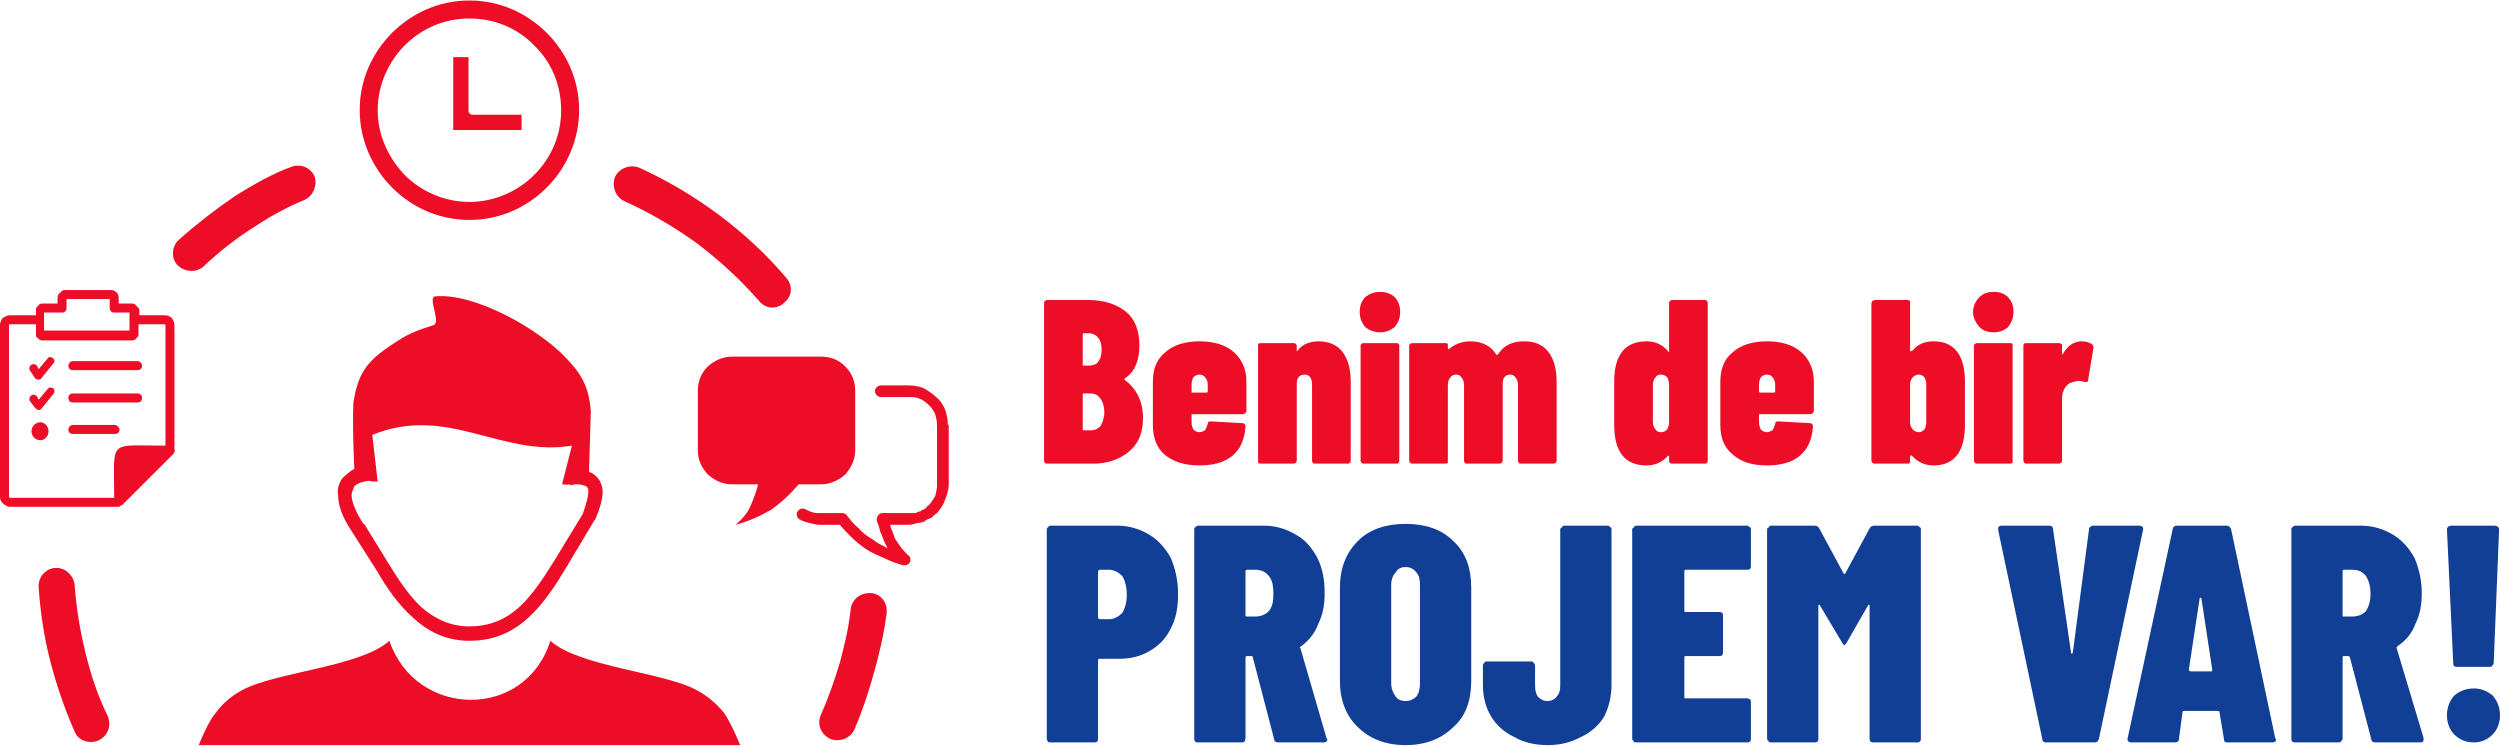 <?xml version="1.0" encoding="UTF-8"?>
<!DOCTYPE svg PUBLIC "-//W3C//DTD SVG 1.1//EN" "http://www.w3.org/Graphics/SVG/1.1/DTD/svg11.dtd">
<!-- Creator: CorelDRAW 2020 (64-Bit) -->
<svg xmlns="http://www.w3.org/2000/svg" xml:space="preserve" width="456px" height="136px" version="1.1" style="shape-rendering:geometricPrecision; text-rendering:geometricPrecision; image-rendering:optimizeQuality; fill-rule:evenodd; clip-rule:evenodd"
viewBox="0 0 27.8 8.28"
 xmlns:xlink="http://www.w3.org/1999/xlink"
 xmlns:xodm="http://www.corel.com/coreldraw/odm/2003">
 <defs>
  <style type="text/css">
   <![CDATA[
    .fil2 {fill:#ED0D27}
    .fil1 {fill:#113F95;fill-rule:nonzero}
    .fil0 {fill:#ED0D27;fill-rule:nonzero}
   ]]>
  </style>
 </defs>
 <g id="Layer_x0020_1">
  <path class="fil0" d="M12.71 4.64c0,0.17 -0.05,0.29 -0.16,0.38 -0.1,0.08 -0.23,0.13 -0.39,0.13l-0.52 0c-0.01,0 -0.01,0 -0.02,-0.01 -0.01,-0.01 -0.01,-0.01 -0.01,-0.02l0 -1.75c0,-0.01 0,-0.02 0.01,-0.03 0.01,0 0.01,-0.01 0.02,-0.01l0.46 0c0.18,0 0.32,0.05 0.42,0.13 0.1,0.08 0.15,0.21 0.15,0.38 0,0.16 -0.05,0.29 -0.16,0.36 -0.01,0.01 -0.01,0.01 0,0.02 0.13,0.1 0.2,0.24 0.2,0.42zm-0.66 -0.94c-0.01,0 -0.01,0.01 -0.01,0.02l0 0.33c0,0.01 0,0.01 0.01,0.01l0.05 0c0.05,0 0.09,-0.01 0.11,-0.04 0.03,-0.04 0.04,-0.08 0.04,-0.14 0,-0.05 -0.01,-0.1 -0.04,-0.13 -0.02,-0.03 -0.06,-0.05 -0.11,-0.05l-0.05 0zm0.08 1.08c0.05,0 0.08,-0.02 0.11,-0.05 0.02,-0.04 0.04,-0.09 0.04,-0.15 0,-0.07 -0.02,-0.12 -0.04,-0.15 -0.03,-0.04 -0.06,-0.06 -0.11,-0.06l-0.08 0c-0.01,0 -0.01,0 -0.01,0.01l0 0.39c0,0 0,0.01 0.01,0.01l0.08 0zm1.73 -0.21c0,0 -0.01,0.01 -0.01,0.02 -0.01,0 -0.02,0.01 -0.02,0.01l-0.57 0c-0.01,0 -0.01,0 -0.01,0.01l0 0.08c0,0.03 0.01,0.06 0.02,0.08 0.02,0.02 0.04,0.03 0.07,0.03 0.02,0 0.04,-0.01 0.06,-0.02 0.01,-0.02 0.02,-0.04 0.03,-0.07 0,-0.02 0.01,-0.03 0.03,-0.03l0.36 0.02c0.01,0 0.02,0.01 0.02,0.01 0.01,0.01 0.01,0.02 0.01,0.03 -0.02,0.28 -0.19,0.43 -0.51,0.43 -0.17,0 -0.29,-0.04 -0.39,-0.12 -0.09,-0.08 -0.13,-0.19 -0.13,-0.33l0 -0.48c0,-0.14 0.04,-0.25 0.14,-0.33 0.09,-0.08 0.22,-0.12 0.38,-0.12 0.16,0 0.29,0.04 0.38,0.12 0.09,0.08 0.14,0.19 0.14,0.33l0 0.33zm-0.52 -0.41c-0.03,0 -0.05,0.01 -0.07,0.03 -0.01,0.02 -0.02,0.05 -0.02,0.08l0 0.08c0,0.01 0,0.01 0.01,0.01l0.15 0c0.01,0 0.02,0 0.02,-0.01l0 -0.08c0,-0.03 -0.01,-0.06 -0.03,-0.08 -0.01,-0.02 -0.04,-0.03 -0.06,-0.03zm1.32 -0.37c0.12,0 0.21,0.04 0.27,0.12 0.06,0.08 0.09,0.19 0.09,0.33l0 0.88c0,0.01 0,0.01 -0.01,0.02 -0.01,0.01 -0.01,0.01 -0.02,0.01l-0.37 0c-0.01,0 -0.02,0 -0.02,-0.01 -0.01,-0.01 -0.01,-0.01 -0.01,-0.02l0 -0.85c0,-0.07 -0.03,-0.11 -0.08,-0.11 -0.03,0 -0.06,0.01 -0.07,0.03 -0.02,0.02 -0.02,0.05 -0.02,0.09l0 0.84c0,0.01 -0.01,0.01 -0.01,0.02 -0.01,0.01 -0.02,0.01 -0.03,0.01l-0.36 0c-0.01,0 -0.02,0 -0.03,-0.01 0,-0.01 0,-0.01 0,-0.02l0 -1.28c0,-0.01 0,-0.02 0,-0.02 0.01,-0.01 0.02,-0.01 0.03,-0.01l0.36 0c0.01,0 0.02,0 0.03,0.01 0,0 0.01,0.01 0.01,0.02l0 0.05c0,0.01 0,0.01 0,0.01 0.01,0 0.01,-0.01 0.02,-0.02 0.05,-0.06 0.13,-0.09 0.22,-0.09zm0.5 1.36c-0.01,0 -0.01,0 -0.02,-0.01 -0.01,-0.01 -0.01,-0.01 -0.01,-0.02l0 -1.28c0,-0.01 0,-0.02 0.01,-0.02 0.01,-0.01 0.01,-0.01 0.02,-0.01l0.37 0c0.01,0 0.02,0 0.02,0.01 0.01,0 0.01,0.01 0.01,0.02l0 1.28c0,0.01 0,0.01 -0.01,0.02 0,0.01 -0.01,0.01 -0.02,0.01l-0.37 0zm0.19 -1.46c-0.07,0 -0.12,-0.02 -0.17,-0.06 -0.04,-0.05 -0.06,-0.1 -0.06,-0.17 0,-0.06 0.02,-0.12 0.06,-0.16 0.05,-0.04 0.1,-0.06 0.17,-0.06 0.06,0 0.12,0.02 0.16,0.06 0.04,0.04 0.06,0.1 0.06,0.16 0,0.07 -0.02,0.12 -0.06,0.17 -0.05,0.04 -0.1,0.06 -0.16,0.06zm1.6 0.1c0.12,0 0.21,0.04 0.27,0.12 0.06,0.08 0.09,0.19 0.09,0.34l0 0.87c0,0.01 -0.01,0.01 -0.01,0.02 -0.01,0.01 -0.02,0.01 -0.02,0.01l-0.37 0c-0.01,0 -0.02,0 -0.02,-0.01 -0.01,-0.01 -0.01,-0.01 -0.01,-0.02l0 -0.84c0,-0.04 -0.01,-0.07 -0.03,-0.09 -0.01,-0.02 -0.03,-0.03 -0.06,-0.03 -0.02,0 -0.05,0.01 -0.06,0.03 -0.02,0.02 -0.02,0.05 -0.02,0.09l0 0.84c0,0.01 -0.01,0.01 -0.01,0.02 -0.01,0.01 -0.02,0.01 -0.03,0.01l-0.36 0c-0.01,0 -0.02,0 -0.02,-0.01 -0.01,-0.01 -0.01,-0.01 -0.01,-0.02l0 -0.84c0,-0.04 -0.01,-0.07 -0.03,-0.09 -0.01,-0.02 -0.03,-0.03 -0.06,-0.03 -0.02,0 -0.05,0.01 -0.06,0.03 -0.02,0.02 -0.03,0.05 -0.03,0.09l0 0.84c0,0.01 0,0.01 0,0.02 -0.01,0.01 -0.02,0.01 -0.03,0.01l-0.36 0c-0.01,0 -0.02,0 -0.03,-0.01 0,-0.01 -0.01,-0.01 -0.01,-0.02l0 -1.28c0,-0.01 0.01,-0.02 0.01,-0.02 0.01,-0.01 0.02,-0.01 0.03,-0.01l0.36 0c0.01,0 0.02,0 0.03,0.01 0,0 0,0.01 0,0.02l0 0.03c0,0 0.01,0 0.01,0.01 0,0 0.01,0 0.01,-0.01 0.06,-0.05 0.14,-0.08 0.23,-0.08 0.13,0 0.23,0.05 0.29,0.15l0 0c0.01,0 0.02,0 0.02,-0.01 0.07,-0.1 0.16,-0.14 0.29,-0.14zm1.61 -0.42c0,-0.01 0,-0.02 0.01,-0.03 0.01,0 0.01,-0.01 0.02,-0.01l0.37 0c0.01,0 0.02,0.01 0.02,0.01 0.01,0.01 0.01,0.02 0.01,0.03l0 1.75c0,0.01 0,0.01 -0.01,0.02 0,0.01 -0.01,0.01 -0.02,0.01l-0.37 0c-0.01,0 -0.01,0 -0.02,-0.01 -0.01,-0.01 -0.01,-0.01 -0.01,-0.02l0 -0.05c0,-0.01 0,-0.01 0,-0.01 -0.01,0 -0.01,0 -0.01,0 -0.06,0.07 -0.14,0.11 -0.24,0.11 -0.24,0 -0.36,-0.15 -0.36,-0.45l0 -0.48c0,-0.3 0.12,-0.45 0.36,-0.45 0.1,0 0.18,0.04 0.24,0.11 0,0.01 0,0.01 0.01,0.01 0,0 0,-0.01 0,-0.01l0 -0.53zm-0.09 1.43c0.03,0 0.05,-0.01 0.07,-0.03 0.01,-0.02 0.02,-0.05 0.02,-0.08l0 -0.42c0,-0.03 -0.01,-0.06 -0.02,-0.08 -0.02,-0.02 -0.04,-0.03 -0.07,-0.03 -0.03,0 -0.05,0.01 -0.06,0.03 -0.02,0.02 -0.03,0.05 -0.03,0.08l0 0.42c0,0.03 0.01,0.06 0.03,0.08 0.01,0.02 0.03,0.03 0.06,0.03zm1.7 -0.23c0,0 -0.01,0.01 -0.01,0.02 -0.01,0 -0.02,0.01 -0.02,0.01l-0.57 0c-0.01,0 -0.01,0 -0.01,0.01l0 0.08c0,0.03 0.01,0.06 0.02,0.08 0.02,0.02 0.04,0.03 0.07,0.03 0.02,0 0.04,-0.01 0.06,-0.02 0.01,-0.02 0.02,-0.04 0.03,-0.07 0,-0.02 0.01,-0.03 0.03,-0.03l0.36 0.02c0.01,0 0.02,0.01 0.02,0.01 0.01,0.01 0.01,0.02 0.01,0.03 -0.02,0.28 -0.19,0.43 -0.51,0.43 -0.17,0 -0.29,-0.04 -0.38,-0.12 -0.1,-0.08 -0.14,-0.19 -0.14,-0.33l0 -0.48c0,-0.14 0.04,-0.25 0.14,-0.33 0.09,-0.08 0.22,-0.12 0.38,-0.12 0.16,0 0.29,0.04 0.38,0.12 0.09,0.08 0.14,0.19 0.14,0.33l0 0.33zm-0.52 -0.41c-0.03,0 -0.05,0.01 -0.07,0.03 -0.01,0.02 -0.02,0.05 -0.02,0.08l0 0.08c0,0.01 0,0.01 0.01,0.01l0.15 0c0.01,0 0.02,0 0.02,-0.01l0 -0.08c0,-0.03 -0.01,-0.06 -0.03,-0.08 -0.01,-0.02 -0.04,-0.03 -0.06,-0.03zm1.85 -0.37c0.23,0 0.35,0.15 0.35,0.45l0 0.48c0,0.3 -0.12,0.45 -0.35,0.45 -0.1,0 -0.18,-0.04 -0.24,-0.11 0,0 -0.01,0 -0.01,0 0,0 -0.01,0 -0.01,0.01l0 0.05c0,0.01 0,0.01 0,0.02 -0.01,0.01 -0.02,0.01 -0.03,0.01l-0.36 0c-0.01,0 -0.02,0 -0.03,-0.01 0,-0.01 -0.01,-0.01 -0.01,-0.02l0 -1.75c0,-0.01 0.01,-0.02 0.01,-0.03 0.01,0 0.02,-0.01 0.03,-0.01l0.36 0c0.01,0 0.02,0.01 0.03,0.01 0,0.01 0,0.02 0,0.03l0 0.53c0,0 0.01,0 0.01,0 0,0 0.01,0 0.03,-0.02 0.05,-0.06 0.13,-0.09 0.22,-0.09zm-0.08 0.48c0,-0.03 -0.01,-0.06 -0.02,-0.08 -0.02,-0.02 -0.04,-0.03 -0.06,-0.03 -0.03,0 -0.05,0.01 -0.07,0.03 -0.02,0.02 -0.03,0.05 -0.03,0.08l0 0.42c0,0.03 0.01,0.06 0.03,0.08 0.02,0.02 0.04,0.03 0.07,0.03 0.02,0 0.04,-0.01 0.06,-0.03 0.01,-0.02 0.02,-0.05 0.02,-0.08l0 -0.42zm0.57 0.88c-0.01,0 -0.02,0 -0.03,-0.01 0,-0.01 -0.01,-0.01 -0.01,-0.02l0 -1.28c0,-0.01 0.01,-0.02 0.01,-0.02 0.01,-0.01 0.02,-0.01 0.03,-0.01l0.36 0c0.01,0 0.02,0 0.03,0.01 0,0 0,0.01 0,0.02l0 1.28c0,0.01 0,0.01 0,0.02 -0.01,0.01 -0.02,0.01 -0.03,0.01l-0.36 0zm0.18 -1.46c-0.07,0 -0.12,-0.02 -0.16,-0.06 -0.04,-0.05 -0.07,-0.1 -0.07,-0.17 0,-0.06 0.03,-0.12 0.07,-0.16 0.04,-0.04 0.09,-0.06 0.16,-0.06 0.07,0 0.12,0.02 0.16,0.06 0.04,0.04 0.06,0.1 0.06,0.16 0,0.07 -0.02,0.12 -0.06,0.17 -0.04,0.04 -0.1,0.06 -0.16,0.06zm0.98 0.1c0.04,0 0.08,0.01 0.11,0.03 0.01,0.01 0.02,0.02 0.02,0.04l-0.06 0.36c0,0.02 -0.02,0.03 -0.04,0.02 -0.02,0 -0.04,-0.01 -0.06,-0.01 -0.03,0 -0.06,0.01 -0.09,0.02 -0.03,0.01 -0.05,0.03 -0.07,0.06 -0.02,0.04 -0.03,0.07 -0.03,0.11l0 0.69c0,0.01 0,0.02 -0.01,0.03 -0.01,0 -0.01,0.01 -0.02,0.01l-0.37 0c-0.01,0 -0.02,-0.01 -0.02,-0.01 -0.01,-0.01 -0.01,-0.02 -0.01,-0.03l0 -1.27c0,-0.01 0,-0.02 0.01,-0.02 0,-0.01 0.01,-0.01 0.02,-0.01l0.37 0c0.01,0 0.01,0 0.02,0.01 0.01,0 0.01,0.01 0.01,0.02l0 0.08c0,0.01 0,0.01 0,0.01 0.01,0.01 0.01,0 0.01,0 0.05,-0.09 0.12,-0.14 0.21,-0.14z"/>
  <path class="fil1" d="M12.43 5.84c0.13,0 0.25,0.04 0.35,0.1 0.1,0.06 0.18,0.15 0.24,0.26 0.05,0.12 0.08,0.25 0.08,0.4 0,0.14 -0.02,0.27 -0.08,0.38 -0.05,0.11 -0.13,0.19 -0.23,0.25 -0.1,0.06 -0.21,0.09 -0.34,0.09l-0.22 0c-0.01,0 -0.02,0 -0.02,0.02l0 0.87c0,0.01 0,0.02 -0.01,0.03 -0.01,0.01 -0.02,0.01 -0.03,0.01l-0.49 0c-0.01,0 -0.02,0 -0.03,-0.01 0,-0.01 -0.01,-0.02 -0.01,-0.03l0 -2.33c0,-0.01 0.01,-0.02 0.01,-0.02 0.01,-0.01 0.02,-0.02 0.03,-0.02l0.75 0zm-0.1 1.04c0.06,0 0.11,-0.03 0.15,-0.07 0.03,-0.05 0.05,-0.12 0.05,-0.2 0,-0.09 -0.02,-0.16 -0.05,-0.21 -0.04,-0.04 -0.09,-0.07 -0.15,-0.07l-0.1 0c-0.01,0 -0.02,0.01 -0.02,0.02l0 0.51c0,0.01 0.01,0.02 0.02,0.02l0.1 0zm1.89 1.37c-0.03,0 -0.05,-0.01 -0.05,-0.03l-0.24 -0.92c0,0 0,-0.01 -0.01,-0.01l-0.05 0c-0.02,0 -0.02,0.01 -0.02,0.02l0 0.9c0,0.01 -0.01,0.02 -0.01,0.03 -0.01,0.01 -0.02,0.01 -0.03,0.01l-0.49 0c-0.01,0 -0.02,0 -0.03,-0.01 -0.01,-0.01 -0.01,-0.02 -0.01,-0.03l0 -2.33c0,-0.01 0,-0.02 0.01,-0.02 0.01,-0.01 0.02,-0.02 0.03,-0.02l0.74 0c0.13,0 0.25,0.04 0.35,0.1 0.11,0.06 0.18,0.15 0.24,0.26 0.06,0.12 0.08,0.25 0.08,0.39 0,0.13 -0.02,0.24 -0.07,0.34 -0.04,0.11 -0.11,0.19 -0.19,0.25 -0.01,0 -0.01,0.01 -0.01,0.01 -0.01,0 -0.01,0.01 0,0.01l0.29 1 0.01 0.02c0,0.02 -0.02,0.03 -0.04,0.03l-0.5 0zm-0.35 -1.92c-0.02,0 -0.02,0.01 -0.02,0.02l0 0.49c0,0.01 0,0.01 0.02,0.01l0.09 0c0.06,0 0.11,-0.02 0.15,-0.06 0.04,-0.05 0.05,-0.11 0.05,-0.19 0,-0.09 -0.01,-0.15 -0.05,-0.2 -0.04,-0.05 -0.09,-0.07 -0.15,-0.07l-0.09 0zm1.76 1.95c-0.22,0 -0.4,-0.07 -0.53,-0.2 -0.13,-0.12 -0.2,-0.3 -0.2,-0.51l0 -1.04c0,-0.22 0.07,-0.39 0.2,-0.52 0.13,-0.13 0.31,-0.19 0.53,-0.19 0.22,0 0.4,0.06 0.53,0.19 0.14,0.13 0.2,0.3 0.2,0.52l0 1.04c0,0.21 -0.06,0.39 -0.2,0.51 -0.13,0.13 -0.31,0.2 -0.53,0.2zm0 -0.49c0.05,0 0.09,-0.02 0.12,-0.05 0.03,-0.04 0.04,-0.09 0.04,-0.15l0 -1.09c0,-0.06 -0.01,-0.11 -0.04,-0.14 -0.03,-0.04 -0.07,-0.06 -0.12,-0.06 -0.05,0 -0.09,0.02 -0.11,0.06 -0.03,0.03 -0.05,0.08 -0.05,0.14l0 1.09c0,0.06 0.02,0.11 0.05,0.15 0.02,0.03 0.06,0.05 0.11,0.05zm1.58 0.49c-0.14,0 -0.27,-0.03 -0.37,-0.09 -0.11,-0.05 -0.2,-0.13 -0.26,-0.23 -0.06,-0.1 -0.09,-0.22 -0.09,-0.35l0 -0.22c0,-0.01 0.01,-0.02 0.02,-0.03 0,-0.01 0.01,-0.01 0.03,-0.01l0.48 0c0.02,0 0.03,0 0.03,0.01 0.01,0.01 0.02,0.02 0.02,0.03l0 0.23c0,0.05 0.01,0.09 0.03,0.12 0.03,0.03 0.06,0.05 0.11,0.05 0.04,0 0.08,-0.02 0.1,-0.05 0.03,-0.03 0.04,-0.07 0.04,-0.12l0 -1.74c0,-0.01 0.01,-0.02 0.02,-0.02 0,-0.01 0.01,-0.02 0.03,-0.02l0.48 0c0.01,0 0.02,0.01 0.03,0.02 0.01,0 0.01,0.01 0.01,0.02l0 1.73c0,0.13 -0.03,0.25 -0.08,0.35 -0.06,0.1 -0.15,0.18 -0.26,0.23 -0.11,0.06 -0.23,0.09 -0.37,0.09zm2.26 -1.99c0,0.01 0,0.02 -0.01,0.03 -0.01,0.01 -0.02,0.01 -0.03,0.01l-0.69 0c-0.01,0 -0.01,0.01 -0.01,0.02l0 0.43c0,0.01 0,0.02 0.01,0.02l0.38 0c0.01,0 0.02,0 0.03,0.01 0.01,0.01 0.01,0.02 0.01,0.03l0 0.41c0,0.01 0,0.02 -0.01,0.03 -0.01,0.01 -0.02,0.01 -0.03,0.01l-0.38 0c-0.01,0 -0.01,0.01 -0.01,0.02l0 0.43c0,0.02 0,0.02 0.01,0.02l0.69 0c0.01,0 0.02,0.01 0.03,0.01 0.01,0.01 0.01,0.02 0.01,0.03l0 0.41c0,0.01 0,0.02 -0.01,0.03 -0.01,0.01 -0.02,0.01 -0.03,0.01l-1.23 0c-0.02,0 -0.03,0 -0.03,-0.01 -0.01,-0.01 -0.02,-0.02 -0.02,-0.03l0 -2.33c0,-0.01 0.01,-0.02 0.02,-0.02 0,-0.01 0.01,-0.02 0.03,-0.02l1.23 0c0.01,0 0.02,0.01 0.03,0.02 0.01,0 0.01,0.01 0.01,0.02l0 0.41zm1.32 -0.42c0.01,-0.02 0.03,-0.03 0.05,-0.03l0.48 0c0.01,0 0.02,0.01 0.03,0.02 0.01,0 0.01,0.01 0.01,0.02l0 2.33c0,0.01 0,0.02 -0.01,0.03 -0.01,0.01 -0.02,0.01 -0.03,0.01l-0.49 0c-0.01,0 -0.02,0 -0.03,-0.01 -0.01,-0.01 -0.01,-0.02 -0.01,-0.03l0 -1.48c0,-0.01 0,-0.01 -0.01,-0.01 0,0 -0.01,0 -0.01,0.01l-0.24 0.42c-0.01,0.01 -0.02,0.02 -0.02,0.02 -0.01,0 -0.01,-0.01 -0.02,-0.02l-0.25 -0.42c0,-0.01 0,-0.01 -0.01,-0.01 0,0 -0.01,0 -0.01,0.01l0 1.48c0,0.01 0,0.02 -0.01,0.03 -0.01,0.01 -0.02,0.01 -0.03,0.01l-0.49 0c-0.01,0 -0.02,0 -0.02,-0.01 -0.01,-0.01 -0.02,-0.02 -0.02,-0.03l0 -2.33c0,-0.01 0.01,-0.02 0.02,-0.02 0,-0.01 0.01,-0.02 0.02,-0.02l0.49 0c0.02,0 0.04,0.01 0.05,0.03l0.27 0.5c0.01,0.01 0.02,0.01 0.02,0l0.27 -0.5zm1.96 2.38c-0.02,0 -0.04,-0.01 -0.04,-0.04l-0.49 -2.32 0 -0.02c0,-0.02 0.01,-0.03 0.04,-0.03l0.53 0c0.03,0 0.04,0.02 0.04,0.04l0.2 1.37c0,0.01 0,0.02 0.01,0.01 0.01,0 0.01,0 0.01,-0.01l0.18 -1.37c0,-0.02 0.02,-0.04 0.05,-0.04l0.51 0c0.03,0 0.05,0.02 0.04,0.05l-0.49 2.32c-0.01,0.03 -0.02,0.04 -0.05,0.04l-0.54 0zm2.02 0c-0.03,0 -0.04,-0.01 -0.04,-0.04l-0.05 -0.3c0,-0.01 -0.01,-0.01 -0.02,-0.01l-0.37 0c-0.01,0 -0.02,0 -0.02,0.01l-0.04 0.3c0,0.03 -0.02,0.04 -0.05,0.04l-0.48 0c-0.03,0 -0.05,-0.02 -0.04,-0.05l0.5 -2.32c0,-0.02 0.02,-0.04 0.04,-0.04l0.56 0c0.03,0 0.04,0.02 0.05,0.04l0.49 2.32 0.01 0.02c0,0.02 -0.02,0.03 -0.04,0.03l-0.5 0zm-0.43 -0.81c0,0.01 0.01,0.02 0.02,0.02l0.23 0c0.01,0 0.01,-0.01 0.01,-0.02l-0.12 -0.79c0,0 -0.01,-0.01 -0.01,-0.01 -0.01,0 -0.01,0.01 -0.01,0.01l-0.12 0.79zm2.07 0.81c-0.02,0 -0.04,-0.01 -0.04,-0.03l-0.24 -0.92c0,0 -0.01,-0.01 -0.02,-0.01l-0.05 0c-0.01,0 -0.01,0.01 -0.01,0.02l0 0.9c0,0.01 -0.01,0.02 -0.02,0.03 0,0.01 -0.01,0.01 -0.03,0.01l-0.48 0c-0.01,0 -0.02,0 -0.03,-0.01 -0.01,-0.01 -0.01,-0.02 -0.01,-0.03l0 -2.33c0,-0.01 0,-0.02 0.01,-0.02 0.01,-0.01 0.02,-0.02 0.03,-0.02l0.74 0c0.13,0 0.25,0.04 0.35,0.1 0.1,0.06 0.18,0.15 0.24,0.26 0.05,0.12 0.08,0.25 0.08,0.39 0,0.13 -0.02,0.24 -0.07,0.34 -0.04,0.11 -0.11,0.19 -0.2,0.25 0,0 0,0.01 -0.01,0.01 0,0 0,0.01 0,0.01l0.3 1 0 0.02c0,0.02 -0.01,0.03 -0.03,0.03l-0.51 0zm-0.35 -1.92c-0.01,0 -0.01,0.01 -0.01,0.02l0 0.49c0,0.01 0,0.01 0.01,0.01l0.1 0c0.06,0 0.11,-0.02 0.15,-0.06 0.03,-0.05 0.05,-0.11 0.05,-0.19 0,-0.09 -0.02,-0.15 -0.05,-0.2 -0.04,-0.05 -0.09,-0.07 -0.15,-0.07l-0.1 0zm1.26 1.08c-0.01,0 -0.02,0 -0.03,-0.01 -0.01,-0.01 -0.01,-0.02 -0.01,-0.03l-0.07 -1.49c0,-0.02 0.02,-0.04 0.05,-0.04l0.48 0c0.03,0 0.05,0.02 0.05,0.04l-0.06 1.49c0,0.01 -0.01,0.02 -0.02,0.03 0,0.01 -0.01,0.01 -0.02,0.01l-0.37 0zm0.19 0.84c-0.09,0 -0.16,-0.03 -0.22,-0.09 -0.05,-0.05 -0.08,-0.13 -0.08,-0.21 0,-0.09 0.03,-0.16 0.08,-0.22 0.06,-0.05 0.13,-0.08 0.22,-0.08 0.08,0 0.15,0.03 0.21,0.08 0.05,0.06 0.08,0.13 0.08,0.22 0,0.08 -0.03,0.16 -0.08,0.21 -0.06,0.06 -0.13,0.09 -0.21,0.09z"/>
  <g id="_2680047899328">
   <g>
    <path class="fil2" d="M4.33 7.12c0.29,0.86 1.51,0.89 1.79,0 0.32,0.29 1.27,0.35 1.63,0.55 0.11,0.06 0.21,0.14 0.3,0.25 0.05,0.07 0.12,0.21 0.18,0.36l-6.02 0c0.06,-0.15 0.13,-0.29 0.19,-0.36 0.08,-0.11 0.18,-0.19 0.29,-0.25 0.36,-0.2 1.32,-0.26 1.64,-0.55l0 0 0 0zm4.49 -3.16l-0.68 0c-0.1,0 -0.19,0.04 -0.27,0.11 -0.07,0.07 -0.11,0.16 -0.11,0.27l0 0.66c0,0.11 0.04,0.19 0.11,0.27 0.08,0.07 0.17,0.11 0.27,0.11l0.29 0c-0.02,0.08 -0.05,0.16 -0.08,0.23 -0.03,0.08 -0.09,0.15 -0.17,0.22 0.15,-0.04 0.28,-0.1 0.4,-0.17 0.11,-0.08 0.21,-0.17 0.3,-0.28l0.25 0c0.1,0 0.19,-0.04 0.27,-0.11 0.07,-0.08 0.11,-0.17 0.11,-0.27l0 -0.66c0,-0.11 -0.04,-0.2 -0.11,-0.27 -0.08,-0.08 -0.17,-0.11 -0.27,-0.11l-0.31 0 0 0zm1.73 0.76l0 0.66c0,0.06 -0.02,0.12 -0.04,0.17 -0.02,0.06 -0.05,0.1 -0.09,0.15 -0.02,0.01 -0.04,0.03 -0.06,0.05 -0.02,0.01 -0.05,0.02 -0.07,0.03 0,0 0,0 0,0.01 -0.03,0.01 -0.06,0.02 -0.09,0.02 -0.03,0.01 -0.06,0.02 -0.1,0.02l-0.2 0c0,0.01 0,0.02 0.01,0.04 0.01,0.03 0.03,0.07 0.04,0.11l0 0c0.02,0.03 0.04,0.06 0.06,0.09 0.03,0.04 0.06,0.07 0.09,0.1 0.03,0.02 0.03,0.06 0.01,0.09 -0.02,0.02 -0.04,0.02 -0.07,0.02 -0.07,-0.02 -0.15,-0.05 -0.21,-0.08 -0.07,-0.03 -0.14,-0.06 -0.2,-0.1 -0.06,-0.04 -0.12,-0.09 -0.17,-0.14 -0.04,-0.04 -0.08,-0.08 -0.12,-0.13l-0.22 0c-0.04,0 -0.08,-0.01 -0.12,-0.02 -0.04,-0.01 -0.07,-0.02 -0.11,-0.04 -0.03,-0.02 -0.04,-0.06 -0.02,-0.09 0.02,-0.03 0.06,-0.04 0.09,-0.02 0.02,0.01 0.04,0.02 0.07,0.03 0.03,0.01 0.06,0.01 0.09,0.01l0.25 0c0.02,0 0.04,0.01 0.05,0.03 0.04,0.05 0.08,0.1 0.13,0.14 0.04,0.05 0.1,0.09 0.15,0.12 0.05,0.04 0.11,0.07 0.17,0.1 -0.01,-0.02 -0.02,-0.04 -0.03,-0.06 -0.02,-0.04 -0.03,-0.08 -0.05,-0.12 -0.01,-0.04 -0.02,-0.08 -0.04,-0.12 0,-0.01 0,-0.02 0,-0.02 0,-0.04 0.03,-0.07 0.06,-0.07l0.29 0c0.03,0 0.05,0 0.08,0 0.02,-0.01 0.04,-0.02 0.06,-0.02 0,-0.01 0,-0.01 0,-0.01 0.02,0 0.03,-0.01 0.05,-0.02 0.01,-0.01 0.02,-0.03 0.04,-0.04 0.03,-0.03 0.05,-0.07 0.07,-0.1 0.01,-0.04 0.02,-0.08 0.02,-0.12l0 -0.67c0,-0.04 -0.01,-0.08 -0.02,-0.12 -0.02,-0.04 -0.04,-0.07 -0.07,-0.1 -0.03,-0.03 -0.07,-0.06 -0.1,-0.07 -0.04,-0.02 -0.08,-0.02 -0.13,-0.02l-0.3 0c-0.04,0 -0.07,-0.03 -0.07,-0.07 0,-0.03 0.03,-0.06 0.07,-0.06l0.3 0c0.06,0 0.12,0.01 0.17,0.03 0.05,0.03 0.1,0.06 0.14,0.1 0.05,0.04 0.08,0.09 0.1,0.14 0.02,0.06 0.03,0.11 0.03,0.17l0.01 0 0 0zm-9.27 -1.25c0,0 -0.01,0 -0.01,0 -0.03,0 -0.05,-0.02 -0.05,-0.05l0 -0.1 -0.48 0 0 0.1c0,0.03 -0.02,0.05 -0.05,0.05 0,0 -0.01,0 -0.01,0l-0.19 0 0 0.2 0.95 0 0 -0.2 -0.16 0 0 0 0 0zm-0.83 1.22c0.05,0 0.09,0.05 0.09,0.1 0,0.05 -0.04,0.1 -0.09,0.1 -0.06,0 -0.1,-0.05 -0.1,-0.1 0,-0.05 0.04,-0.1 0.1,-0.1l0 0zm-0.12 -0.24c-0.01,-0.02 0,-0.05 0.02,-0.06 0.02,-0.01 0.04,-0.01 0.06,0.01l0.02 0.04 0.1 -0.12c0.01,-0.02 0.04,-0.02 0.06,-0.01 0.02,0.02 0.02,0.05 0,0.07l-0.13 0.16c0,0 0,0 -0.01,0.01 -0.02,0.01 -0.04,0 -0.06,-0.02l-0.06 -0.08 0 0 0 0zm0 -0.34c-0.01,-0.02 0,-0.05 0.02,-0.06 0.02,-0.01 0.04,-0.01 0.06,0.01l0.02 0.04 0.1 -0.12c0.01,-0.02 0.04,-0.02 0.06,0 0.02,0.01 0.02,0.04 0,0.06l-0.13 0.16c0,0 0,0.01 -0.01,0.01 -0.02,0.01 -0.04,0.01 -0.06,-0.01l-0.06 -0.09 0 0 0 0zm1.02 1.5c-0.01,0.01 -0.02,0.02 -0.03,0.02 0,0 -0.01,0 -0.01,0l-1.2 0c-0.03,0 -0.06,-0.02 -0.08,-0.04 -0.02,-0.02 -0.03,-0.04 -0.03,-0.07l0 -1.91c0,-0.03 0.01,-0.05 0.03,-0.08 0.02,-0.01 0.05,-0.03 0.08,-0.03l0.29 0 0 -0.05c0,-0.02 0,-0.04 0.02,-0.05 0.01,-0.02 0.03,-0.03 0.05,-0.03l0.17 0 0 -0.06c0,-0.03 0.01,-0.05 0.03,-0.06 0.01,-0.02 0.03,-0.03 0.05,-0.03l0.52 0c0.02,0 0.04,0.01 0.06,0.03 0.01,0.01 0.02,0.03 0.02,0.06l0 0.06 0.15 0c0.02,0 0.04,0.01 0.05,0.03 0.02,0.01 0.03,0.03 0.03,0.05l0 0.05 0.28 0c0.03,0 0.06,0.01 0.08,0.03 0.02,0.03 0.03,0.05 0.03,0.08l0 1.38c0.01,0.02 0,0.03 -0.01,0.05l-0.57 0.57c0,0 0,0 0,0l-0.01 0 0 0 0 0zm-0.08 -0.08c0,-0.66 -0.08,-0.58 0.57,-0.58l0 -1.34c0,0 0,0 0,0 0,-0.01 -0.01,-0.01 -0.01,-0.01l-0.29 0 0 0.1c0,0.02 0,0.04 -0.02,0.05 -0.01,0.02 -0.03,0.03 -0.05,0.03l-1 0c-0.02,0 -0.04,-0.01 -0.05,-0.03 0,0 -0.01,0 -0.01,0 -0.01,-0.01 -0.01,-0.03 -0.01,-0.05l0 -0.1 -0.29 0c0,0 -0.01,0 -0.01,0.01 0,0 0,0 0,0l0 1.91c0,0 0,0 0,0 0,0.01 0.01,0.01 0.01,0.01l1.16 0 0 0zm-0.46 -0.71c-0.03,0 -0.05,-0.02 -0.05,-0.05 0,-0.02 0.02,-0.05 0.05,-0.05l0.47 0c0.02,0 0.05,0.03 0.05,0.05 0,0.03 -0.02,0.05 -0.05,0.05l-0.47 0 0 0 0 0zm0 -0.71c-0.03,0 -0.05,-0.02 -0.05,-0.05 0,-0.02 0.02,-0.05 0.05,-0.05l0.72 0c0.03,0 0.05,0.03 0.05,0.05 0,0.03 -0.02,0.05 -0.05,0.05l-0.72 0 0 0zm0 0.36c-0.03,0 -0.05,-0.02 -0.05,-0.05 0,-0.03 0.02,-0.05 0.05,-0.05l0.72 0c0.03,0 0.05,0.02 0.05,0.05 0,0.03 -0.02,0.05 -0.05,0.05l-0.72 0 0 0zm5.27 -4.11c-0.22,-0.22 -0.52,-0.36 -0.86,-0.36 -0.34,0 -0.64,0.14 -0.86,0.36 -0.22,0.22 -0.36,0.52 -0.36,0.86 0,0.33 0.14,0.64 0.36,0.86 0.22,0.22 0.52,0.36 0.86,0.36 0.34,0 0.64,-0.14 0.86,-0.36 0.22,-0.22 0.36,-0.53 0.36,-0.86 0,-0.34 -0.14,-0.64 -0.36,-0.86l0 0zm-0.88 0.27l-0.15 0c-0.01,0 -0.01,0 -0.01,0 0,0 0,0 0,0l0 0.81 0.75 0c0.01,0 0.01,0 0.01,0 0,0 0,0 0,-0.01l0 -0.15c0,0 0,0 0,0 0,-0.01 0,-0.01 -0.01,-0.01l-0.54 0c-0.02,0 -0.04,-0.02 -0.04,-0.04l0 -0.6c0,0 0,0 0,0l0 0c-0.01,0 -0.01,0 -0.01,0l0 0zm0.02 -0.43c0.28,0 0.54,0.11 0.72,0.3 0.19,0.18 0.3,0.44 0.3,0.72 0,0.28 -0.11,0.53 -0.3,0.72 -0.18,0.18 -0.44,0.3 -0.72,0.3 -0.28,0 -0.54,-0.12 -0.72,-0.3 -0.18,-0.19 -0.3,-0.44 -0.3,-0.72 0,-0.28 0.12,-0.54 0.3,-0.72 0.19,-0.19 0.44,-0.3 0.72,-0.3l0 0zm-4.02 7.76c0.04,0.11 0,0.22 -0.11,0.27 -0.1,0.04 -0.22,0 -0.26,-0.1 -0.11,-0.25 -0.2,-0.51 -0.27,-0.78 -0.07,-0.27 -0.11,-0.54 -0.13,-0.82 -0.01,-0.11 0.07,-0.21 0.18,-0.22 0.11,-0.01 0.21,0.08 0.22,0.19 0.02,0.26 0.06,0.51 0.12,0.75 0.06,0.25 0.14,0.49 0.25,0.71l0 0zm1.06 -5c-0.08,0.07 -0.21,0.06 -0.29,-0.02 -0.07,-0.08 -0.06,-0.21 0.02,-0.28 0.19,-0.17 0.41,-0.34 0.63,-0.49 0.21,-0.13 0.42,-0.25 0.62,-0.32 0.1,-0.04 0.22,0.01 0.26,0.11 0.03,0.1 -0.02,0.22 -0.12,0.26 -0.17,0.07 -0.36,0.17 -0.54,0.29 -0.21,0.13 -0.41,0.29 -0.58,0.45l0 0zm4.68 -0.73c-0.1,-0.05 -0.14,-0.17 -0.1,-0.27 0.05,-0.1 0.17,-0.14 0.27,-0.1 0.31,0.14 0.61,0.32 0.88,0.52 0.28,0.21 0.53,0.44 0.75,0.7 0.08,0.09 0.07,0.21 -0.02,0.28 -0.08,0.08 -0.21,0.07 -0.28,-0.02 -0.2,-0.23 -0.44,-0.45 -0.69,-0.64 -0.25,-0.18 -0.52,-0.34 -0.81,-0.47l0 0zm2.52 4.53c0.02,-0.11 0.12,-0.18 0.23,-0.17 0.11,0.01 0.18,0.11 0.17,0.22 -0.03,0.23 -0.08,0.45 -0.14,0.66 -0.06,0.22 -0.13,0.43 -0.22,0.64 -0.05,0.1 -0.17,0.14 -0.27,0.1 -0.1,-0.05 -0.15,-0.16 -0.1,-0.27 0.08,-0.18 0.15,-0.38 0.21,-0.58 0.05,-0.19 0.1,-0.39 0.12,-0.6l0 0zm-5.36 -1.42c-0.06,0.01 -0.1,0.02 -0.13,0.04 -0.02,0.01 -0.04,0.03 -0.04,0.05 -0.01,0.02 -0.02,0.04 -0.02,0.07 0,0.08 0.05,0.19 0.13,0.32l0.01 0 0 0 0.27 0.44c0.11,0.18 0.23,0.36 0.37,0.49 0.14,0.12 0.31,0.21 0.53,0.21 0.24,0 0.42,-0.09 0.56,-0.22 0.15,-0.14 0.27,-0.33 0.39,-0.52l0.31 -0.51c0.05,-0.14 0.07,-0.23 0.06,-0.28 -0.01,-0.03 -0.04,-0.04 -0.1,-0.05 -0.01,0 -0.02,0 -0.04,0 -0.01,0 -0.02,0 -0.04,0.01 -0.01,0 -0.02,0 -0.02,-0.01 -0.03,0.01 -0.06,0 -0.09,0l0.11 -0.43c-0.79,0.13 -1.38,-0.46 -2.22,-0.12l0.06 0.52c-0.03,0 -0.07,0 -0.1,-0.01l0 0 0 0zm2.45 -0.1c0.07,0.03 0.12,0.08 0.14,0.15 0.03,0.09 0,0.21 -0.07,0.38l0 0c0,0 -0.01,0.01 -0.01,0.01l-0.31 0.52c-0.12,0.2 -0.25,0.4 -0.41,0.55 -0.17,0.16 -0.38,0.27 -0.67,0.27 -0.27,0 -0.47,-0.11 -0.63,-0.26 -0.16,-0.14 -0.29,-0.33 -0.4,-0.52l-0.28 -0.44c-0.1,-0.15 -0.15,-0.28 -0.15,-0.4 -0.01,-0.05 0,-0.1 0.02,-0.14 0.02,-0.05 0.06,-0.08 0.1,-0.11 0.02,-0.02 0.04,-0.03 0.06,-0.04 -0.01,-0.24 -0.02,-0.49 -0.01,-0.74 0.01,-0.06 0.02,-0.12 0.04,-0.18 0.07,-0.25 0.24,-0.37 0.46,-0.51 0.12,-0.08 0.26,-0.13 0.39,-0.17 0.09,-0.03 -0.07,-0.31 0.02,-0.32 0.44,-0.04 1.15,0.36 1.46,0.69 0.15,0.16 0.25,0.3 0.27,0.59l-0.02 0.67 0 0 0 0z"/>
   </g>
  </g>
 </g>
</svg>
